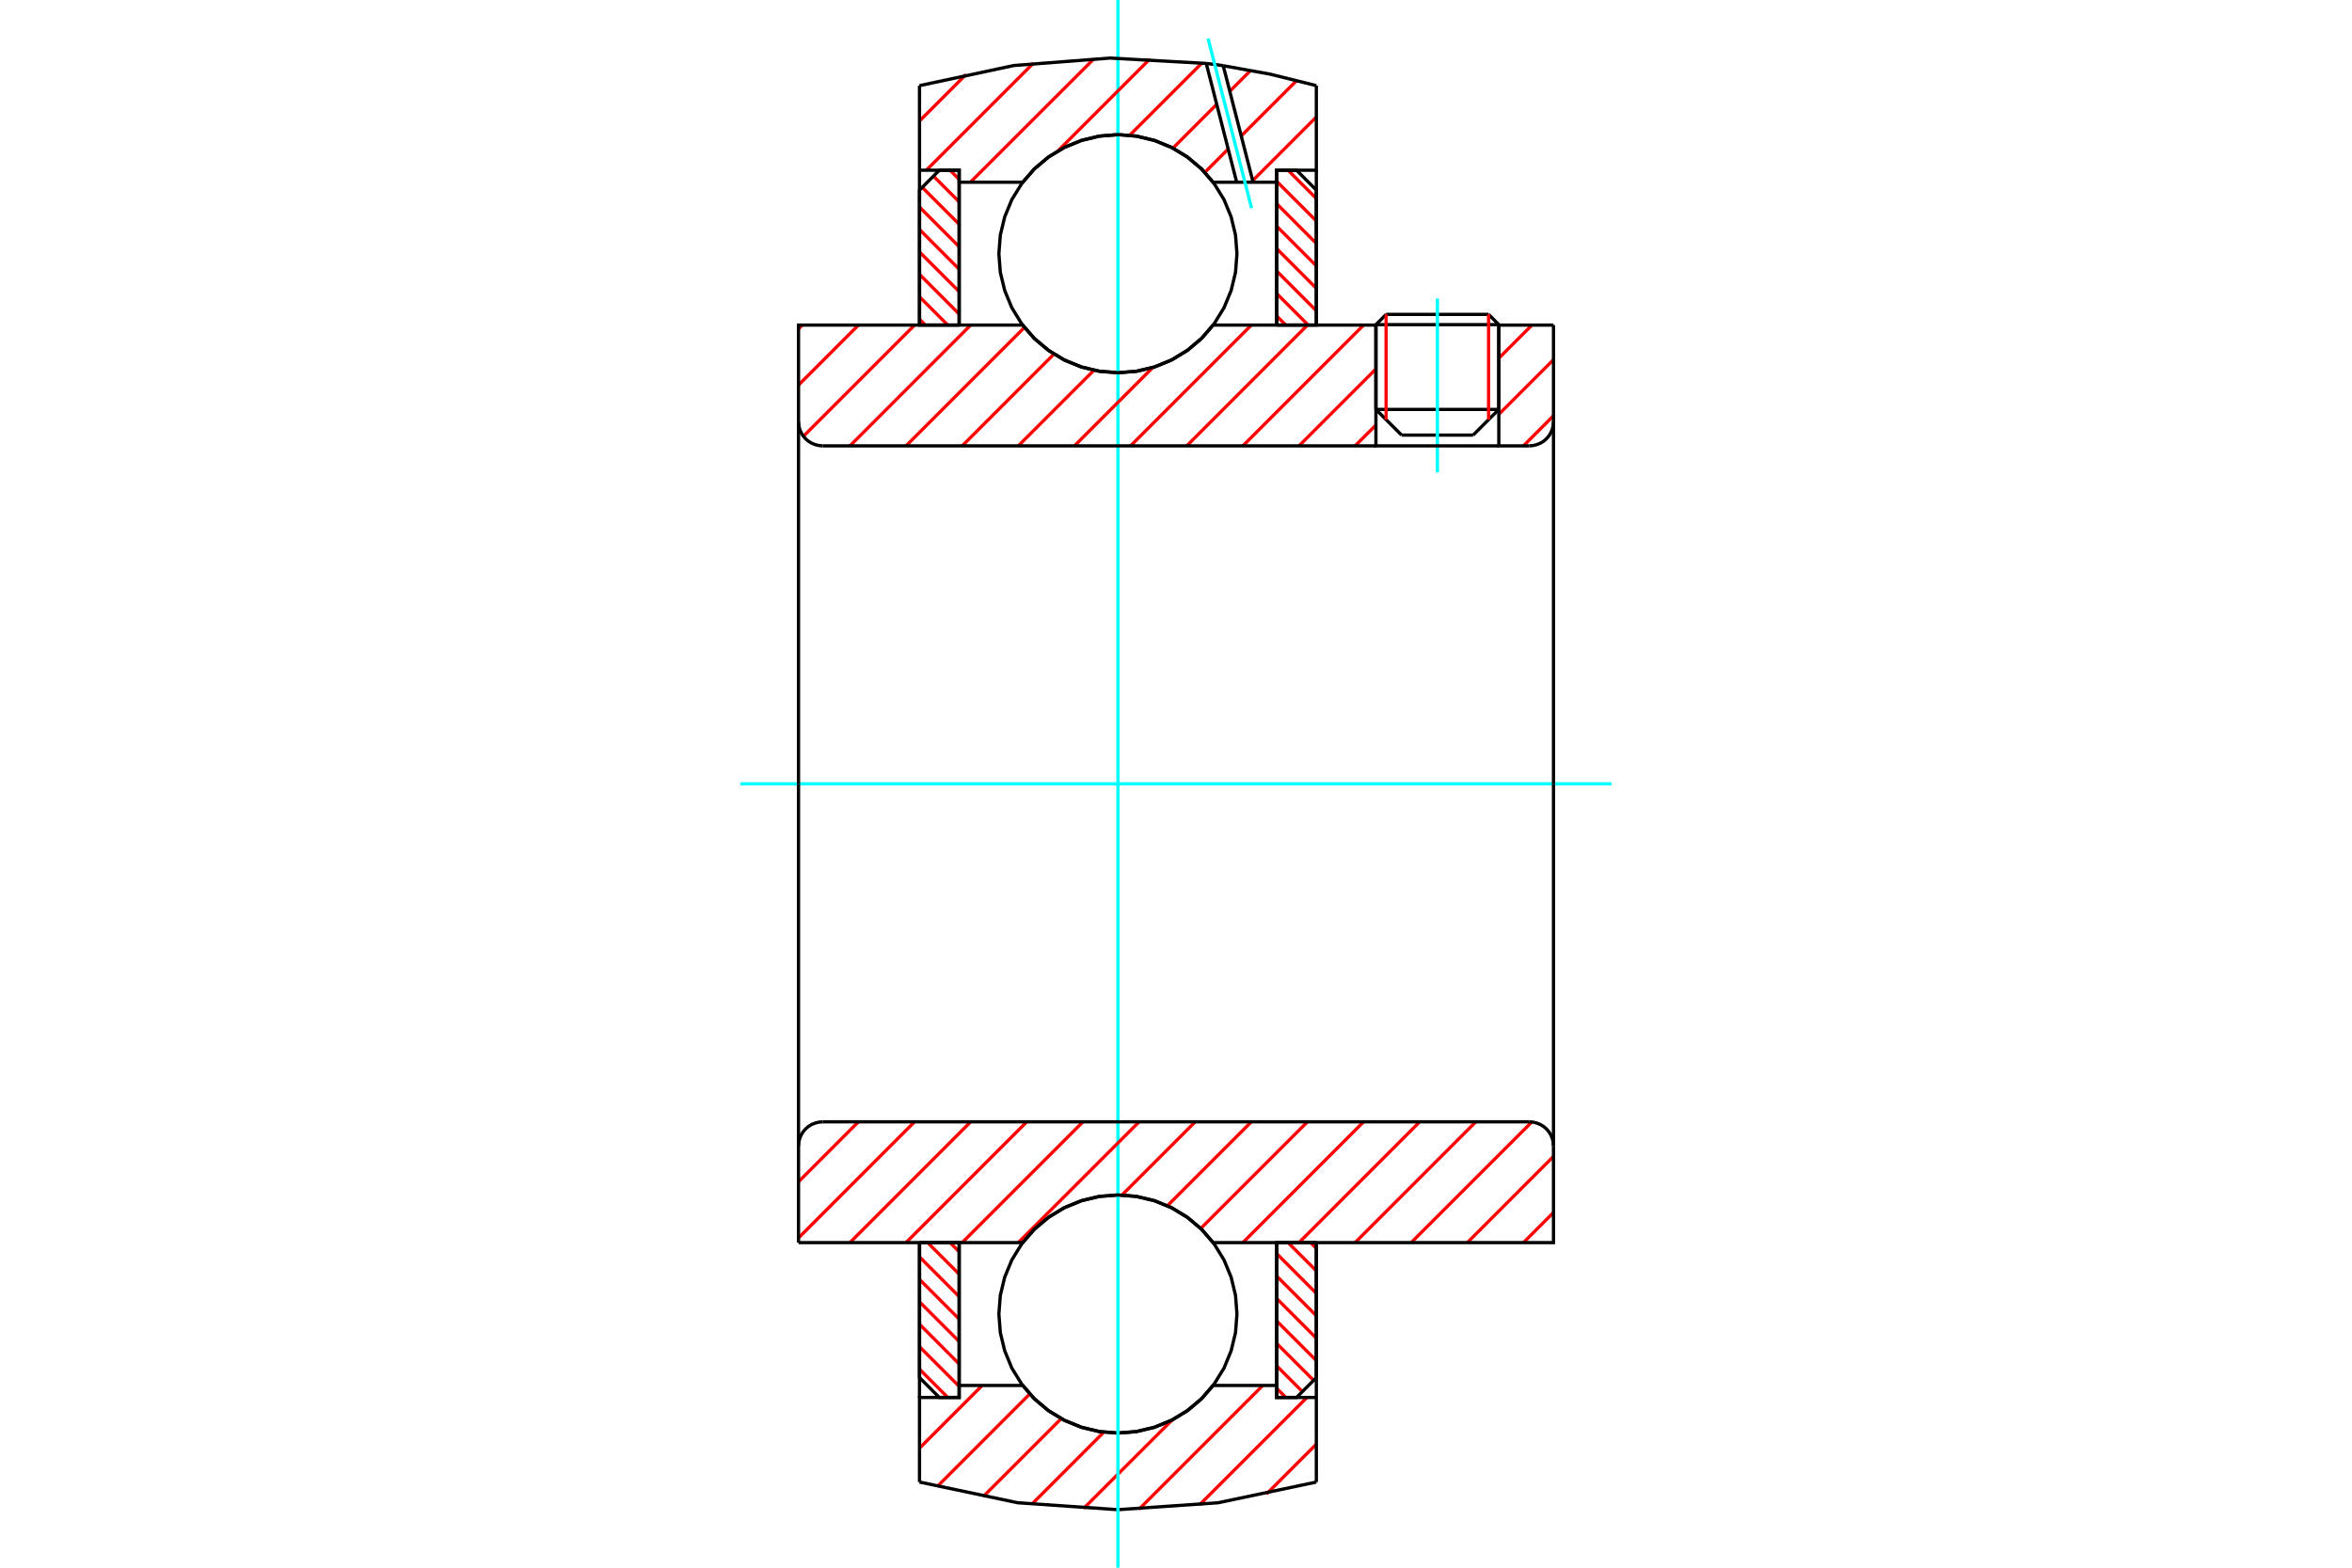 <?xml version="1.0" standalone="no"?>
<!DOCTYPE svg PUBLIC "-//W3C//DTD SVG 1.1//EN"
	"http://www.w3.org/Graphics/SVG/1.1/DTD/svg11.dtd">
<svg xmlns="http://www.w3.org/2000/svg" height="100%" width="100%" viewBox="0 0 36000 24000">
	<rect x="-1800" y="-1200" width="39600" height="26400" style="fill:#FFF"/>
	<g style="fill:none; fill-rule:evenodd" transform="matrix(1 0 0 1 0 0)">
		<g style="fill:none; stroke:#000; stroke-width:50; shape-rendering:geometricPrecision">
			<line x1="22941" y1="4970" x2="21060" y2="4970"/>
			<line x1="21216" y1="4813" x2="22785" y2="4813"/>
			<line x1="21060" y1="6268" x2="22941" y2="6268"/>
			<line x1="22548" y1="6661" x2="21453" y2="6661"/>
			<line x1="21216" y1="4813" x2="21060" y2="4970"/>
			<line x1="22941" y1="4970" x2="22785" y2="4813"/>
			<line x1="22548" y1="6661" x2="22941" y2="6268"/>
			<line x1="21060" y1="6268" x2="21453" y2="6661"/>
			<line x1="21060" y1="4970" x2="21060" y2="6268"/>
			<line x1="22941" y1="6268" x2="22941" y2="4970"/>
		</g>
		<g style="fill:none; stroke:#0FF; stroke-width:50; shape-rendering:geometricPrecision">
			<line x1="22001" y1="7232" x2="22001" y2="4571"/>
		</g>
		<g style="fill:none; stroke:#F00; stroke-width:50; shape-rendering:geometricPrecision">
			<line x1="22785" y1="4813" x2="22785" y2="6425"/>
			<line x1="21216" y1="6425" x2="21216" y2="4813"/>
			<line x1="14074" y1="20961" x2="14507" y2="21394"/>
			<line x1="14074" y1="20617" x2="14681" y2="21224"/>
			<line x1="14074" y1="20273" x2="14681" y2="20881"/>
			<line x1="14074" y1="19930" x2="14681" y2="20537"/>
			<line x1="14074" y1="19586" x2="14681" y2="20194"/>
			<line x1="14074" y1="19242" x2="14681" y2="19850"/>
			<line x1="14198" y1="19023" x2="14681" y2="19506"/>
			<line x1="14541" y1="19023" x2="14681" y2="19163"/>
		</g>
		<g style="fill:none; stroke:#000; stroke-width:50; shape-rendering:geometricPrecision">
			<polyline points="14074,19023 14074,21090 14377,21394 14681,21394 14681,19023 14074,19023"/>
		</g>
		<g style="fill:none; stroke:#0FF; stroke-width:50; shape-rendering:geometricPrecision">
			<line x1="11334" y1="12000" x2="24666" y2="12000"/>
		</g>
		<g style="fill:none; stroke:#F00; stroke-width:50; shape-rendering:geometricPrecision">
			<line x1="14074" y1="4888" x2="14163" y2="4977"/>
			<line x1="14074" y1="4544" x2="14507" y2="4977"/>
			<line x1="14074" y1="4200" x2="14681" y2="4808"/>
			<line x1="14074" y1="3857" x2="14681" y2="4464"/>
			<line x1="14074" y1="3513" x2="14681" y2="4121"/>
			<line x1="14074" y1="3170" x2="14681" y2="3777"/>
			<line x1="14116" y1="2868" x2="14681" y2="3433"/>
			<line x1="14287" y1="2696" x2="14681" y2="3090"/>
			<line x1="14541" y1="2606" x2="14681" y2="2746"/>
		</g>
		<g style="fill:none; stroke:#000; stroke-width:50; shape-rendering:geometricPrecision">
			<polyline points="14681,4977 14681,2606 14377,2606 14074,2910 14074,4977 14681,4977"/>
		</g>
		<g style="fill:none; stroke:#F00; stroke-width:50; shape-rendering:geometricPrecision">
			<line x1="20059" y1="19023" x2="20148" y2="19112"/>
			<line x1="19715" y1="19023" x2="20148" y2="19456"/>
			<line x1="19541" y1="19192" x2="20148" y2="19800"/>
			<line x1="19541" y1="19536" x2="20148" y2="20143"/>
			<line x1="19541" y1="19879" x2="20148" y2="20487"/>
			<line x1="19541" y1="20223" x2="20148" y2="20830"/>
			<line x1="19541" y1="20567" x2="20106" y2="21132"/>
			<line x1="19541" y1="20910" x2="19934" y2="21304"/>
			<line x1="19541" y1="21254" x2="19681" y2="21394"/>
		</g>
		<g style="fill:none; stroke:#000; stroke-width:50; shape-rendering:geometricPrecision">
			<polyline points="20148,19023 20148,21090 19845,21394 19541,21394 19541,19023 20148,19023"/>
		</g>
		<g style="fill:none; stroke:#F00; stroke-width:50; shape-rendering:geometricPrecision">
			<line x1="19715" y1="2606" x2="20148" y2="3039"/>
			<line x1="19541" y1="2776" x2="20148" y2="3383"/>
			<line x1="19541" y1="3119" x2="20148" y2="3727"/>
			<line x1="19541" y1="3463" x2="20148" y2="4070"/>
			<line x1="19541" y1="3806" x2="20148" y2="4414"/>
			<line x1="19541" y1="4150" x2="20148" y2="4758"/>
			<line x1="19541" y1="4494" x2="20024" y2="4977"/>
			<line x1="19541" y1="4837" x2="19681" y2="4977"/>
		</g>
		<g style="fill:none; stroke:#000; stroke-width:50; shape-rendering:geometricPrecision">
			<polyline points="19541,4977 19541,2606 19845,2606 20148,2910 20148,4977 19541,4977"/>
			<polyline points="18933,3884 18911,3599 18844,3321 18735,3056 18585,2813 18400,2595 18182,2409 17938,2260 17674,2151 17396,2084 17111,2061 16826,2084 16548,2151 16284,2260 16040,2409 15822,2595 15637,2813 15487,3056 15378,3321 15311,3599 15289,3884 15311,4169 15378,4447 15487,4711 15637,4955 15822,5172 16040,5358 16284,5508 16548,5617 16826,5684 17111,5706 17396,5684 17674,5617 17938,5508 18182,5358 18400,5172 18585,4955 18735,4711 18844,4447 18911,4169 18933,3884"/>
			<polyline points="18933,20116 18911,19831 18844,19553 18735,19289 18585,19045 18400,18828 18182,18642 17938,18492 17674,18383 17396,18316 17111,18294 16826,18316 16548,18383 16284,18492 16040,18642 15822,18828 15637,19045 15487,19289 15378,19553 15311,19831 15289,20116 15311,20401 15378,20679 15487,20944 15637,21187 15822,21405 16040,21591 16284,21740 16548,21849 16826,21916 17111,21939 17396,21916 17674,21849 17938,21740 18182,21591 18400,21405 18585,21187 18735,20944 18844,20679 18911,20401 18933,20116"/>
		</g>
		<g style="fill:none; stroke:#F00; stroke-width:50; shape-rendering:geometricPrecision">
			<line x1="20148" y1="22109" x2="19385" y2="22872"/>
			<line x1="20004" y1="21394" x2="18360" y2="23038"/>
			<line x1="19329" y1="21210" x2="17434" y2="23105"/>
			<line x1="17943" y1="21737" x2="16585" y2="23094"/>
			<line x1="16895" y1="21925" x2="15793" y2="23028"/>
			<line x1="16243" y1="21718" x2="15048" y2="22913"/>
			<line x1="15762" y1="21340" x2="14346" y2="22757"/>
			<line x1="15034" y1="21210" x2="14074" y2="22170"/>
		</g>
		<g style="fill:none; stroke:#000; stroke-width:50; shape-rendering:geometricPrecision">
			<polyline points="20148,19023 20148,21394 20148,22689"/>
			<polyline points="14074,22689 15578,23006 17111,23112 18644,23006 20148,22689"/>
			<polyline points="14074,22689 14074,21394 14681,21394 14681,21210 14681,19023"/>
			<polyline points="14681,21210 15653,21210 15839,21421 16055,21601 16296,21746 16557,21852 16830,21917 17111,21939 17391,21917 17665,21852 17926,21746 18167,21601 18383,21421 18569,21210 19541,21210 19541,19023"/>
			<polyline points="19541,21210 19541,21394 20148,21394"/>
			<line x1="14074" y1="21394" x2="14074" y2="19023"/>
		</g>
		<g style="fill:none; stroke:#0FF; stroke-width:50; shape-rendering:geometricPrecision">
			<line x1="17111" y1="24000" x2="17111" y2="0"/>
		</g>
		<g style="fill:none; stroke:#F00; stroke-width:50; shape-rendering:geometricPrecision">
			<line x1="20148" y1="1791" x2="19174" y2="2765"/>
			<line x1="19845" y1="1235" x2="18998" y2="2081"/>
			<line x1="18799" y1="2281" x2="18441" y2="2639"/>
			<line x1="19140" y1="1081" x2="18823" y2="1398"/>
			<line x1="18623" y1="1597" x2="17953" y2="2268"/>
			<line x1="18397" y1="965" x2="17291" y2="2071"/>
			<line x1="17600" y1="903" x2="16192" y2="2311"/>
			<line x1="16744" y1="900" x2="14853" y2="2790"/>
			<line x1="15817" y1="967" x2="14178" y2="2606"/>
			<line x1="14787" y1="1139" x2="14074" y2="1852"/>
		</g>
		<g style="fill:none; stroke:#000; stroke-width:50; shape-rendering:geometricPrecision">
			<polyline points="14074,4977 14074,2606 14074,1311"/>
			<polyline points="18463,971 16989,889 15517,1003 14074,1311"/>
			<polyline points="18723,1006 18593,987 18463,971"/>
			<polyline points="20148,1311 19440,1135 18723,1006"/>
			<polyline points="20148,1311 20148,2606 19541,2606 19541,2790 19541,4977"/>
			<polyline points="19541,2790 19180,2790 18929,2790 18569,2790 18383,2579 18167,2399 17926,2254 17665,2148 17391,2083 17111,2061 16830,2083 16557,2148 16296,2254 16055,2399 15839,2579 15653,2790 14681,2790 14681,4977"/>
			<polyline points="14681,2790 14681,2606 14074,2606"/>
			<line x1="20148" y1="2606" x2="20148" y2="4977"/>
		</g>
		<g style="fill:none; stroke:#0FF; stroke-width:50; shape-rendering:geometricPrecision">
			<line x1="19157" y1="3187" x2="18491" y2="591"/>
		</g>
		<g style="fill:none; stroke:#000; stroke-width:50; shape-rendering:geometricPrecision">
			<line x1="18929" y1="2790" x2="18463" y2="971"/>
			<line x1="19180" y1="2790" x2="18723" y2="1006"/>
		</g>
		<g style="fill:none; stroke:#F00; stroke-width:50; shape-rendering:geometricPrecision">
			<line x1="23778" y1="18562" x2="23318" y2="19023"/>
			<line x1="23778" y1="17703" x2="22459" y2="19023"/>
			<line x1="23446" y1="17177" x2="21600" y2="19023"/>
			<line x1="22589" y1="17174" x2="20741" y2="19023"/>
			<line x1="21730" y1="17174" x2="19882" y2="19023"/>
			<line x1="20871" y1="17174" x2="19023" y2="19023"/>
			<line x1="20012" y1="17174" x2="18378" y2="18808"/>
			<line x1="19153" y1="17174" x2="17868" y2="18459"/>
			<line x1="18294" y1="17174" x2="17173" y2="18295"/>
			<line x1="17435" y1="17174" x2="15586" y2="19023"/>
			<line x1="16576" y1="17174" x2="14727" y2="19023"/>
			<line x1="15716" y1="17174" x2="13868" y2="19023"/>
			<line x1="14857" y1="17174" x2="13009" y2="19023"/>
			<line x1="13998" y1="17174" x2="12222" y2="18951"/>
			<line x1="13139" y1="17174" x2="12222" y2="18092"/>
		</g>
		<g style="fill:none; stroke:#000; stroke-width:50; shape-rendering:geometricPrecision">
			<line x1="12222" y1="12000" x2="12222" y2="19023"/>
			<polyline points="12592,17174 12534,17179 12478,17193 12424,17215 12374,17245 12330,17283 12292,17327 12262,17377 12240,17430 12226,17487 12222,17545"/>
			<line x1="12592" y1="17174" x2="23408" y2="17174"/>
			<polyline points="23778,17545 23774,17487 23760,17430 23738,17377 23708,17327 23670,17283 23626,17245 23576,17215 23522,17193 23466,17179 23408,17174"/>
			<polyline points="23778,17545 23778,19023 23171,19023 18569,19023 18383,18811 18167,18631 17926,18486 17665,18380 17391,18316 17111,18294 16830,18316 16557,18380 16296,18486 16055,18631 15839,18811 15653,19023 12829,19023 12222,19023"/>
			<line x1="23778" y1="12000" x2="23778" y2="17545"/>
		</g>
		<g style="fill:none; stroke:#F00; stroke-width:50; shape-rendering:geometricPrecision">
			<line x1="23778" y1="6365" x2="23318" y2="6826"/>
			<line x1="23778" y1="5506" x2="22941" y2="6343"/>
			<line x1="23448" y1="4977" x2="22941" y2="5484"/>
			<line x1="21060" y1="6507" x2="20741" y2="6826"/>
			<line x1="21060" y1="5648" x2="19882" y2="6826"/>
			<line x1="20871" y1="4977" x2="19023" y2="6826"/>
			<line x1="20012" y1="4977" x2="18164" y2="6826"/>
			<line x1="19153" y1="4977" x2="17304" y2="6826"/>
			<line x1="17646" y1="5625" x2="16445" y2="6826"/>
			<line x1="16744" y1="5668" x2="15586" y2="6826"/>
			<line x1="16132" y1="5420" x2="14727" y2="6826"/>
			<line x1="15681" y1="5012" x2="13868" y2="6826"/>
			<line x1="14857" y1="4977" x2="13009" y2="6826"/>
			<line x1="13998" y1="4977" x2="12297" y2="6679"/>
			<line x1="13139" y1="4977" x2="12222" y2="5895"/>
			<line x1="12280" y1="4977" x2="12222" y2="5036"/>
		</g>
		<g style="fill:none; stroke:#000; stroke-width:50; shape-rendering:geometricPrecision">
			<line x1="23778" y1="12000" x2="23778" y2="4977"/>
			<polyline points="23408,6826 23466,6821 23522,6807 23576,6785 23626,6755 23670,6717 23708,6673 23738,6623 23760,6570 23774,6513 23778,6455"/>
			<polyline points="23408,6826 22941,6826 22941,4977"/>
			<polyline points="22941,6826 21060,6826 21060,4977"/>
			<line x1="21060" y1="6826" x2="12592" y2="6826"/>
			<polyline points="12222,6455 12226,6513 12240,6570 12262,6623 12292,6673 12330,6717 12374,6755 12424,6785 12478,6807 12534,6821 12592,6826"/>
			<polyline points="12222,6455 12222,4977 12829,4977 15653,4977 15839,5189 16055,5369 16296,5514 16557,5620 16830,5684 17111,5706 17391,5684 17665,5620 17926,5514 18167,5369 18383,5189 18569,4977 21060,4977"/>
			<line x1="22941" y1="4977" x2="23778" y2="4977"/>
			<line x1="12222" y1="12000" x2="12222" y2="6455"/>
		</g>
	</g>
</svg>
